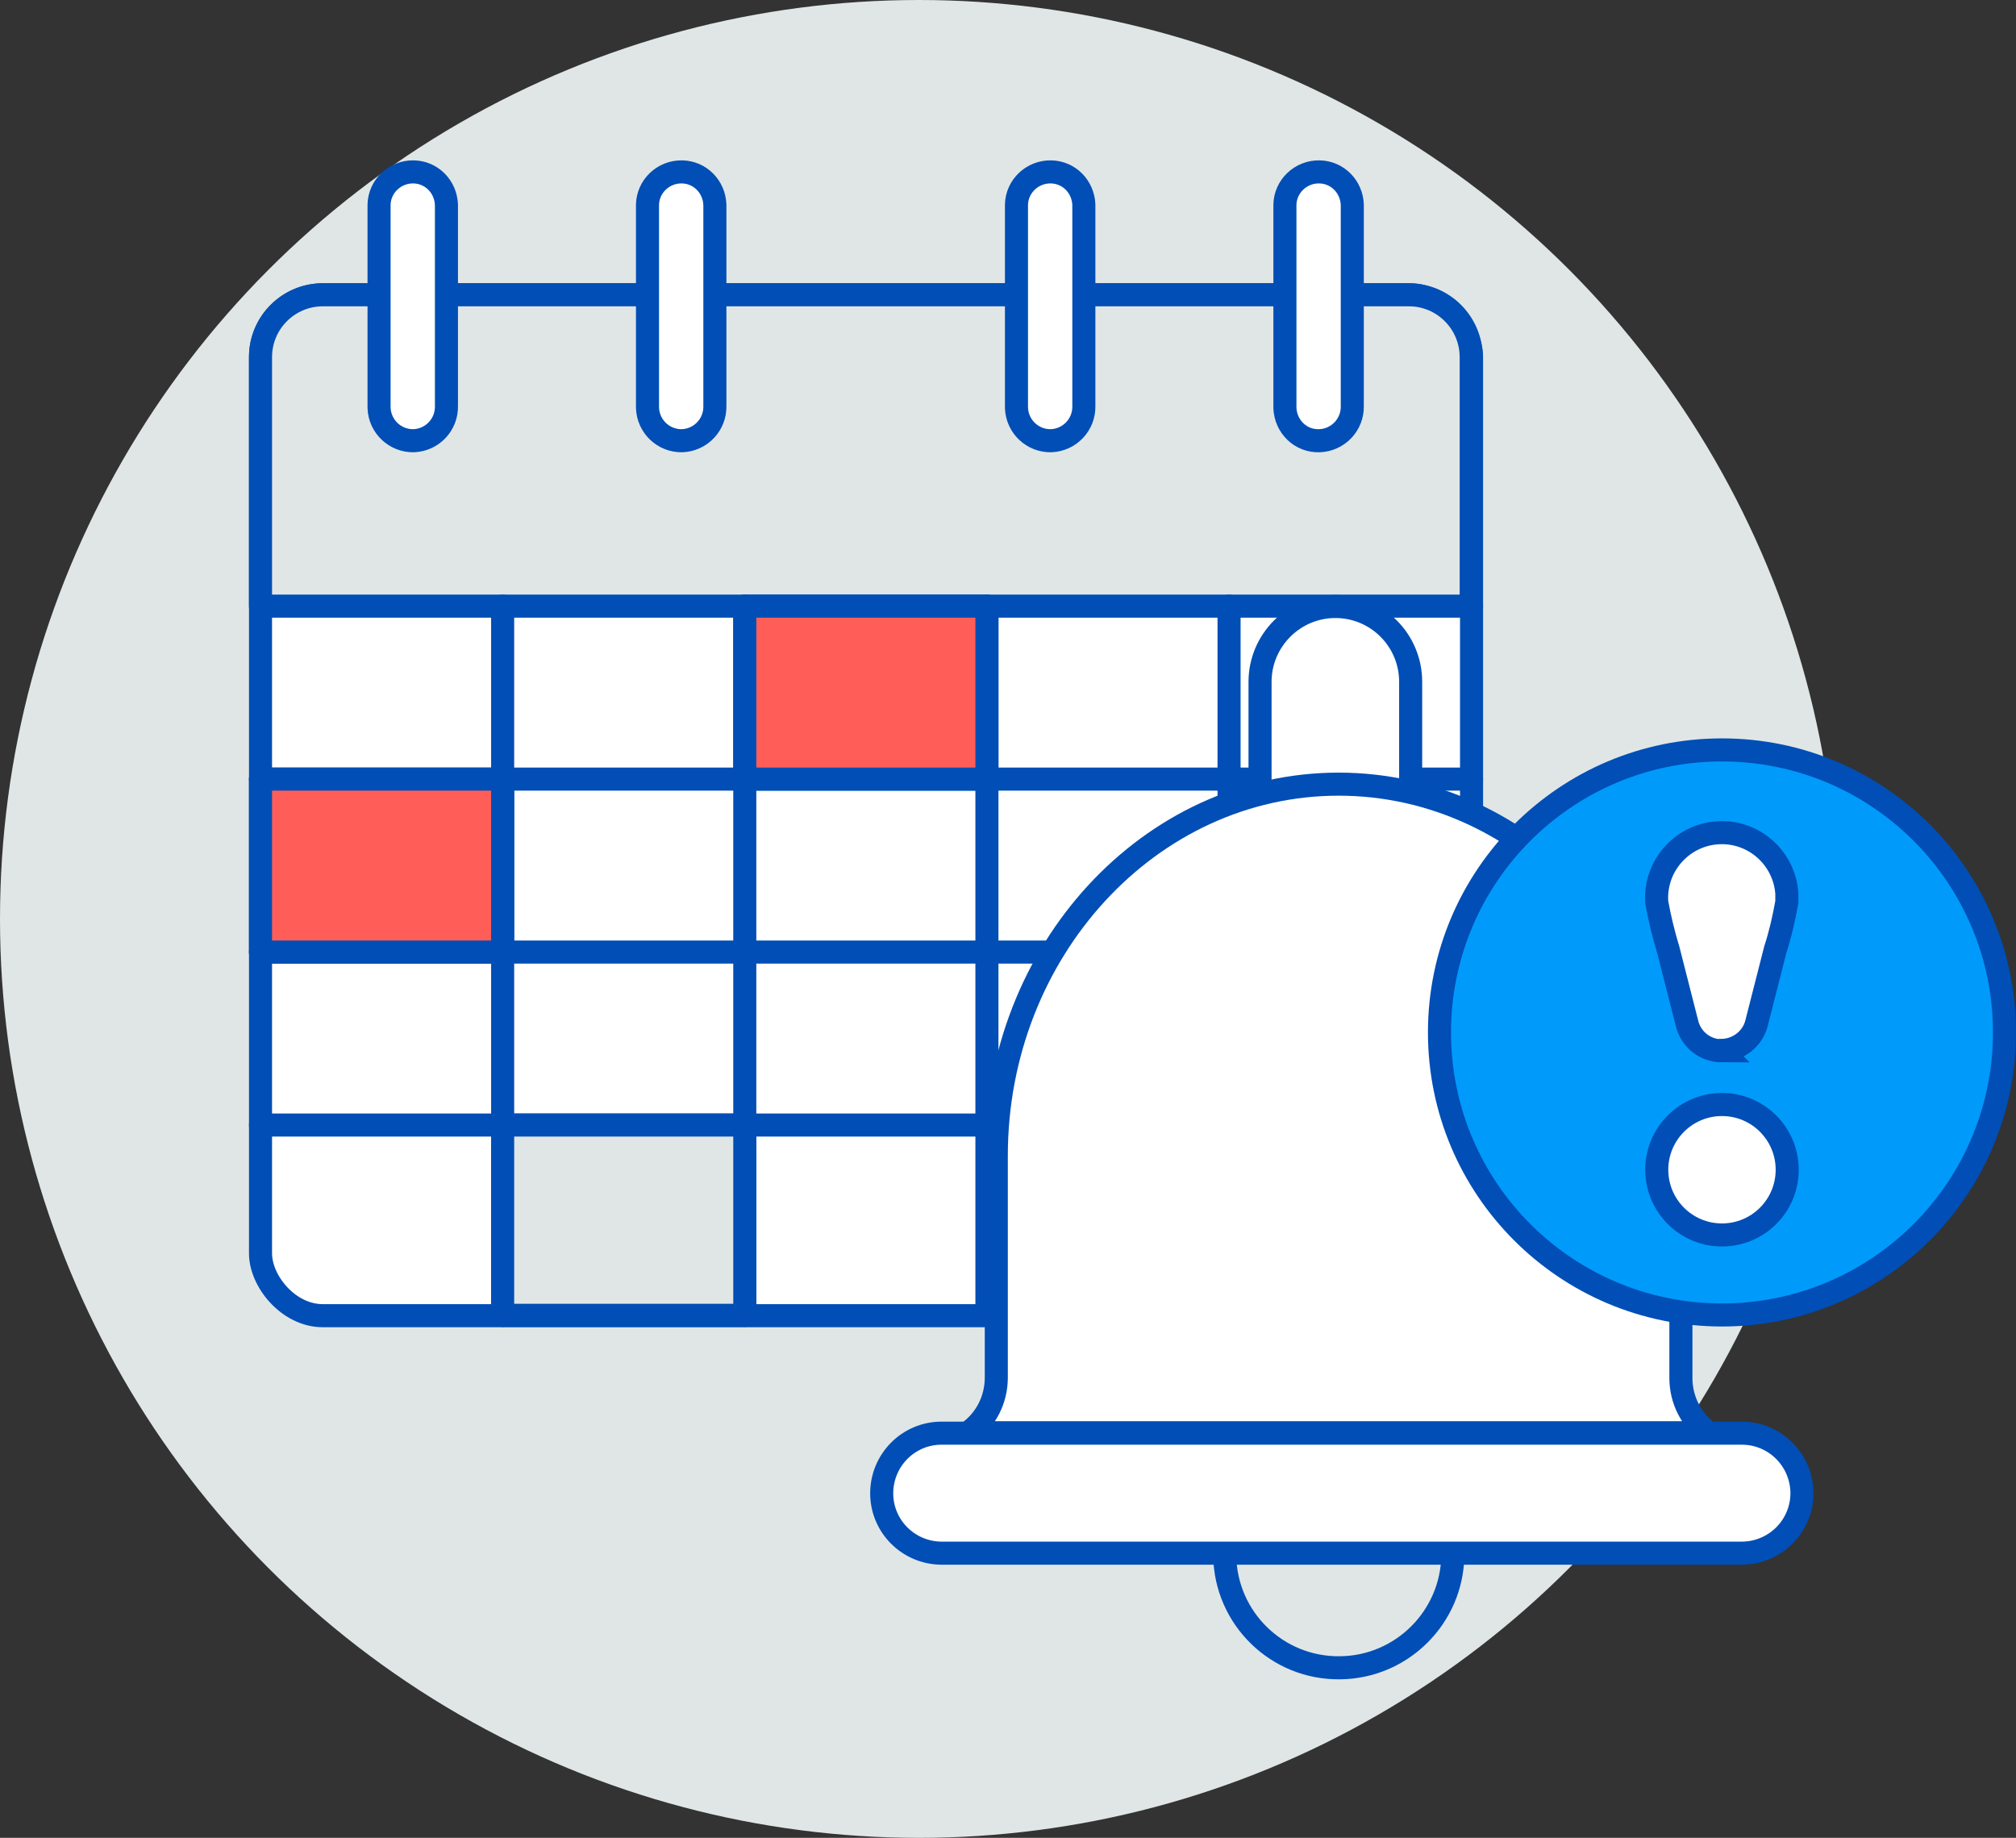 <?xml version="1.0" encoding="UTF-8"?>
<svg id="Layer_2" xmlns="http://www.w3.org/2000/svg" viewBox="0 0 55.95 51">
  <rect x="0" y="0" width="55.95" height="51" fill="#333333" stroke="none"/>
  <defs>
    <style>
      .cls-1, .cls-2, .cls-3, .cls-4, .cls-5, .cls-6 {
        stroke: #004eb6;
        stroke-width: .64px;
      }

      .cls-1, .cls-2, .cls-3, .cls-4, .cls-6 {
        stroke-linecap: round;
        stroke-linejoin: round;
      }

      .cls-1, .cls-7 {
        fill: #e0e6e6;
      }

      .cls-2 {
        fill: #ff5e58;
      }

      .cls-3, .cls-5 {
        fill: #fff;
      }

      .cls-4 {
        fill: none;
      }

      .cls-5 {
        stroke-miterlimit: 10;
      }

      .cls-6 {
        fill: #009afa;
      }
    </style>
  </defs>
  <g id="Layer_1-2" data-name="Layer_1">
    <g>
      <circle class="cls-7" cx="25.5" cy="25.5" r="25.5"/>
      <rect class="cls-3" x="7.23" y="8.18" width="33.61" height="28.33" rx="1.73" ry="1.73"/>
      <path class="cls-1" d="M40.84,16.82H7.23v-6.91c0-.96.78-1.73,1.73-1.73h30.14c.96,0,1.73.78,1.73,1.73h0v6.91Z"/>
      <line class="cls-4" x1="7.23" y1="21.62" x2="40.84" y2="21.62"/>
      <line class="cls-4" x1="7.23" y1="26.42" x2="40.84" y2="26.42"/>
      <line class="cls-4" x1="7.23" y1="31.22" x2="40.84" y2="31.22"/>
      <line class="cls-4" x1="13.95" y1="16.82" x2="13.95" y2="36.5"/>
      <line class="cls-4" x1="20.67" y1="16.82" x2="20.67" y2="36.5"/>
      <line class="cls-4" x1="27.39" y1="16.82" x2="27.39" y2="36.5"/>
      <line class="cls-4" x1="34.11" y1="16.82" x2="34.11" y2="36.5"/>
      <rect class="cls-2" x="7.23" y="21.62" width="6.72" height="4.8"/>
      <rect class="cls-1" x="13.95" y="31.22" width="6.72" height="5.28"/>
      <rect class="cls-2" x="20.67" y="16.82" width="6.72" height="4.8"/>
      <path class="cls-3" d="M39.15,26.23v-7.31c0-1.15-.93-2.09-2.09-2.09h0c-1.15,0-2.09.94-2.09,2.09h0v7.31h4.18Z"/>
      <path class="cls-1" d="M34.32,42.53c-.16,0-.3.12-.31.28-.01.12-.02.23-.02.35.02,1.75,1.46,3.15,3.21,3.12,1.71-.02,3.1-1.41,3.12-3.12,0-.12,0-.24-.02-.35-.02-.16-.15-.28-.31-.28h-5.67Z"/>
      <path class="cls-3" d="M47.43,39.77c-.49-.36-.78-.92-.78-1.53v-6.17c0-5.68-4.26-10.31-9.5-10.31s-9.5,4.63-9.5,10.31v6.16c0,.61-.29,1.18-.79,1.53h20.58Z"/>
      <path class="cls-3" d="M50.01,41.43c0,.92-.74,1.66-1.66,1.67h-22.21c-.92,0-1.67-.74-1.67-1.66,0-.92.74-1.67,1.66-1.67h22.21c.92,0,1.66.74,1.67,1.66h0Z"/>
      <path class="cls-3" d="M12.39,11.27c.01.51-.39.94-.91.96-.51.01-.94-.39-.96-.91,0-.02,0-.03,0-.05v-5.59c.01-.51.44-.92.96-.91.5.01.89.41.91.91v5.59Z"/>
      <path class="cls-3" d="M19.84,11.27c.01.51-.39.94-.91.96-.51.01-.94-.39-.96-.91,0-.02,0-.03,0-.05v-5.59c.01-.51.44-.92.96-.91.5.01.89.41.91.91v5.59Z"/>
      <path class="cls-3" d="M30.08,11.27c.01.51-.39.94-.91.96-.51.01-.94-.39-.96-.91,0-.02,0-.03,0-.05v-5.59c.01-.51.44-.92.96-.91.5.01.89.41.91.91v5.59Z"/>
      <path class="cls-3" d="M37.53,11.27c.01.51-.39.94-.91.96s-.94-.39-.96-.91c0-.02,0-.03,0-.05v-5.59c.01-.51.44-.92.96-.91.5.01.89.41.91.91v5.59Z"/>
      <circle class="cls-6" cx="47.79" cy="28.65" r="7.84"/>
      <g>
        <path class="cls-5" d="M47.79,29.16c-.46,0-.86-.31-.97-.76l-.52-2.04c-.13-.43-.24-.87-.32-1.32-.07-1,.69-1.86,1.68-1.93,1-.07,1.86.69,1.93,1.68,0,.08,0,.16,0,.24-.08.45-.18.89-.32,1.32l-.52,2.04c-.11.44-.51.75-.97.76Z"/>
        <path class="cls-5" d="M47.79,34.27c-1,0-1.81-.81-1.81-1.81,0-1,.81-1.81,1.81-1.81,1,0,1.81.81,1.81,1.81,0,1-.81,1.81-1.81,1.81Z"/>
      </g>
    </g>
  </g>
</svg>
